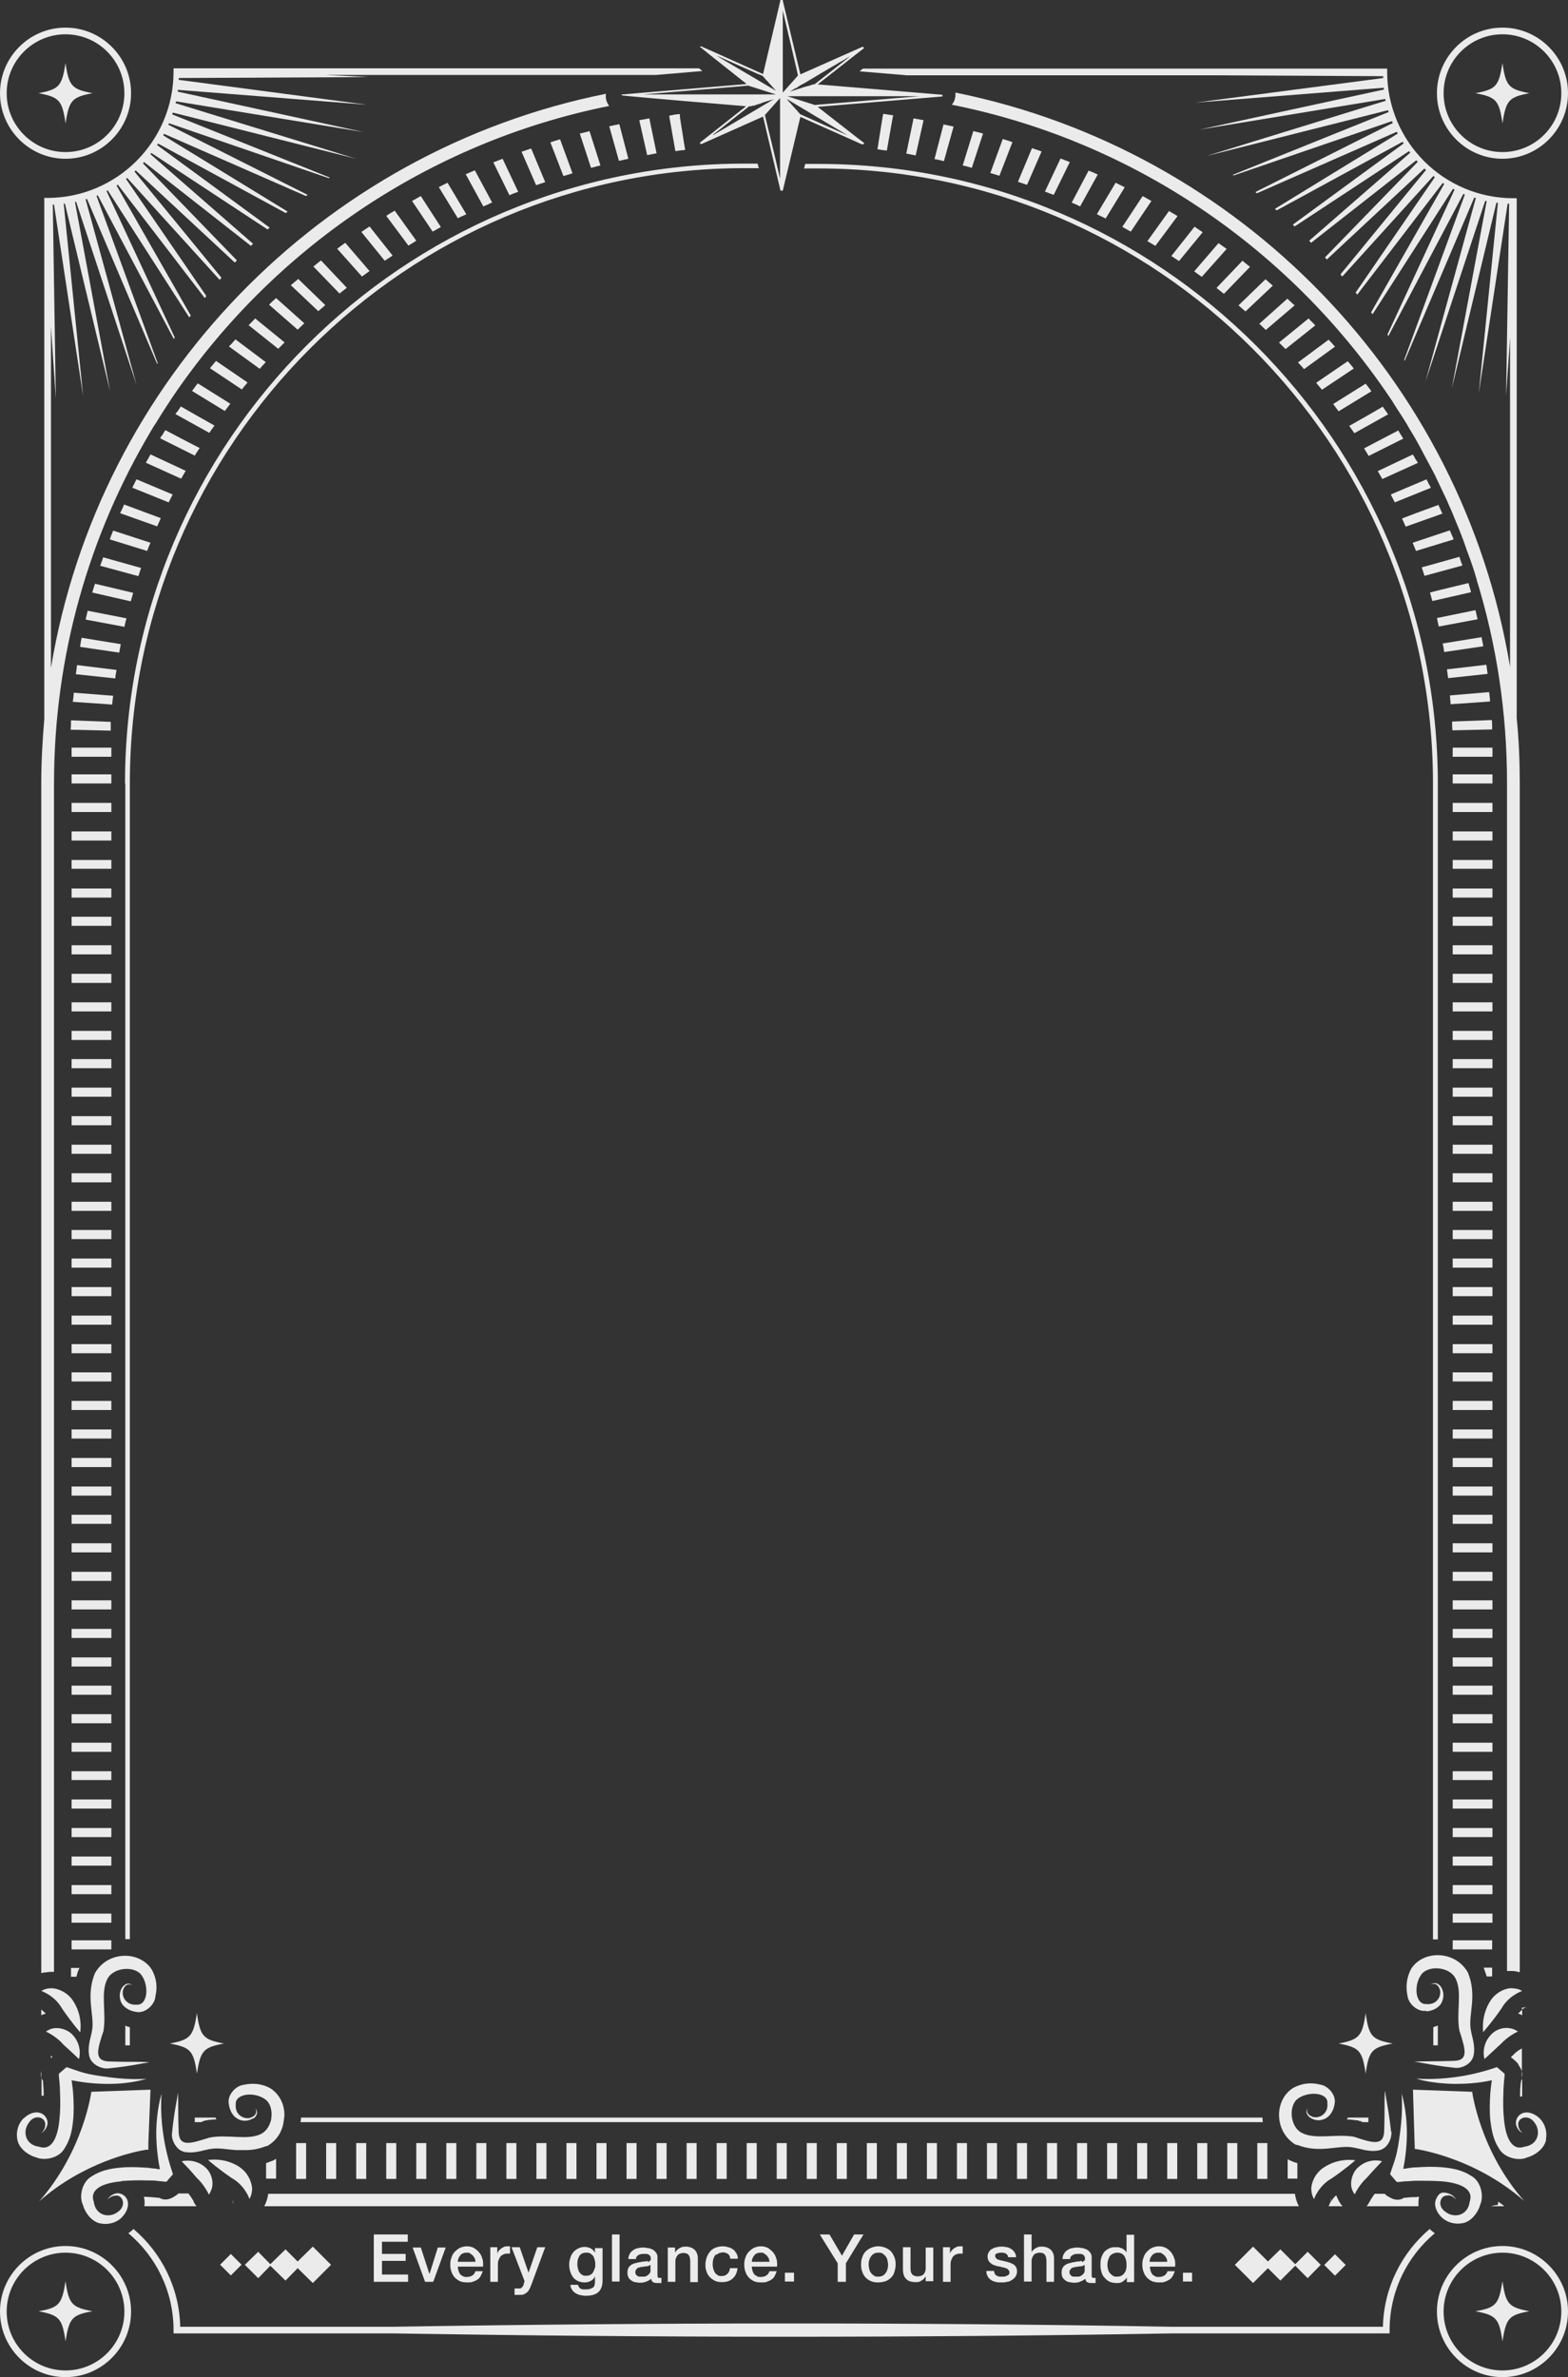 <?xml version="1.0" encoding="UTF-8"?>
<svg id="_圖層_1" xmlns="http://www.w3.org/2000/svg" version="1.1" viewBox="0 0 516.8 783.1">
  <rect x="0" y="0" width="516.8" height="783.1" fill="#333333" stroke="none"/>
  <!-- Generator: Adobe Illustrator 29.7.1, SVG Export Plug-In . SVG Version: 2.1.1 Build 8)  -->
  <defs>
    <style>
      .st0 {
        mix-blend-mode: soft-light;
        opacity: .9;
      }

      .st1 {
        isolation: isolate;
      }

      .st2 {
        fill: #fff;
      }
    </style>
  </defs>
  <g class="st1">
    <g id="_圖層_2">
      <g id="_圖層_1-2">
        <g class="st0">
          <polygon class="st2" points="89.1 746.4 94.1 751.3 98.1 747.2 103.1 752.1 109.1 746.1 103.1 740.1 98.1 745 94.1 741 89.1 745.9 85.1 741.8 80.7 746.1 85.1 750.5 89.1 746.4"/>
          <rect class="st2" x="73.6" y="743.6" width="5" height="5" transform="translate(-505.3 272.3) rotate(-45)"/>
          <polygon class="st2" points="417.9 747.2 422 751.3 426.9 746.4 431 750.5 435.3 746.1 431 741.8 426.9 745.9 422 741 417.9 745 413 740.1 407 746.1 413 752.1 417.9 747.2"/>
          <rect class="st2" x="437.5" y="743.6" width="5" height="5" transform="translate(-398.7 529.7) rotate(-45)"/>
          <path class="st2" d="M284.4,22.6l-1.1.9,15.5,1.3h100l57.1.3h0v.6h0l-61.8,8.1,62-4.9h0v.6h0l-60.8,13.2,61.3-10.1h0c0,.2,0,.4.1.6l-59.1,18.2h-.3.3l59.9-15.1c0,.2.1.4.2.6l-51.4,20.7c.1,0,.2.2.3.2l52.2-17.9c0,.2.1.4.3.6l-45.4,22.8c.2,0,.4.2.5.4l46.2-20.3h0c0,.2.2.4.3.6l-40.5,24.8c.2.2.4.3.6.5l41.5-22.6h0c0,.2.2.4.4.5l-36.6,26.8c.2.2.4.4.6.6l37.7-24.8h0c.1.2.3.3.4.5l-33.3,29c.2.2.4.4.6.7l34.7-27.2c.1.2.3.3.5.5l-30.6,31.5c.2.2.5.5.6.7l32.2-30h0c.1.2.3.3.5.5l-28.2,34.4c.2.2.4.5.6.7l30-33.1h0c.2,0,.3.2.5.4l-26.1,38c.2.2.4.4.5.7l28.2-36.8h0c.2,0,.3.2.5.3l-24.1,42.3c.2.2.3.4.5.6l26.5-41.3h0c.2,0,.4.2.5.3l-22.1,47.7.3.5,24.7-46.8h0c.2,0,.4.2.5.2l-20,54.5s.1.2.2.2l22.9-53.7h0c.2,0,.4,0,.5.2l-16.6,60.5,19.7-59.6h.5l-11.5,61.8,14.7-61.2h.5l-6.3,62.7,9.5-62.4h.5l-1,63.2,1.3-19.1v108.5c-15.7-94.8-89.1-170.3-182.8-189.2v1.1c-.1,1.1-.5,2.1-1.2,2.9,59.7,11.9,111,47.2,144,95.9.6.9,1.2,1.7,1.7,2.6,1.1,1.8,2.3,3.5,3.4,5.3.6.9,1.1,1.8,1.6,2.7,1.1,1.8,2.2,3.6,3.2,5.5.5.9,1,1.8,1.5,2.8,1,1.9,2,3.7,3,5.6.5.9,1,1.9,1.4,2.8.9,1.9,1.8,3.8,2.7,5.7.5,1,.9,1.9,1.3,2.9.9,1.9,1.7,3.9,2.5,5.9l1.2,2.9c.8,2,1.5,4,2.2,6,.4,1,.7,2,1.1,3,.7,2,1.4,4,2,6.1,0,.2.1.4.2.6v.2c6.5,21.1,10,43.6,10,66.9v391.4h1.4c.6,0,1.2,0,1.8.2.4,0,.7.2,1,.2v-391.9c0-7.2-.3-14.2-1-21.2V65.3h-1.1c-22.9,0-41.6-18.6-41.6-41.6v-1.1h-173.6.8,0Z"/>
          <path class="st2" d="M455.9,766.5h-69.9c-85.3-1.5-171-1.4-256.2,0H59.4c-.3-12.9-6.2-24.4-15.4-32.2-.5.5-1.1,1-1.7,1.4,9.1,7.6,14.9,19.1,14.9,31.9v1.1h72.5c85.3,1.4,171,1.5,256.2,0h72.1v-1.1c0-12.8,5.8-24.3,14.9-31.9-.6-.4-1.2-.9-1.7-1.4-9.2,7.8-15.1,19.3-15.4,32.2h0Z"/>
          <path class="st2" d="M14.6,65.3v171.6c-.6,7-1,14.1-1,21.2v391.9c.3,0,.6-.2,1-.2.6,0,1.3-.2,1.9-.2h1.3v-391.4c0-42.5,11.7-82.2,32-116.3.5-.9,1.1-1.8,1.7-2.7,1.1-1.8,2.2-3.6,3.4-5.4.6-.9,1.1-1.7,1.7-2.6,33-48.9,84.4-84.3,144.2-96.3-.9-1.1-1.3-2.6-1.1-4C105.9,49.7,32.5,125.3,16.8,220v-112.4l1.6,23.7-1-63.9h.4l9.6,63.1-6.4-63.4h.4l14.9,61.9-11.6-62.5h.4l19.9,60.3-16.8-61.2h.5l23.1,54.3s0-.2.2-.2l-20.2-55.2h0c.1,0,.3,0,.4-.2l25.1,47.4c0-.2.2-.3.3-.5l-22.5-48.3h0c.2,0,.3-.2.4-.2l26.9,41.9c0-.2.3-.4.5-.6l-24.5-42.9h0c.2,0,.3-.2.4-.3l28.7,37.4c.2-.2.3-.5.5-.7l-26.5-38.6h0c.2,0,.3-.2.4-.3l30.5,33.6c.2-.2.4-.5.6-.7l-28.7-35h0c.2,0,.3-.2.4-.4l32.7,30.4c.2-.2.4-.5.7-.7l-31-32h0l.4-.4,35.2,27.6.7-.7-33.8-29.5h0c0-.2.2-.3.3-.4l38.3,25.2c.2-.2.4-.4.7-.6l-37.1-27.2h0c0-.2.2-.3.3-.5l42.1,22.9c.2-.2.4-.4.6-.5l-41-25.1h0c0-.2.2-.3.3-.5l46.8,20.5c.2-.2.3-.3.5-.4l-45.9-23.1h0c0-.2.2-.4.2-.5l52.7,18.1s.2-.2.3-.2l-51.9-20.8h0c0-.2,0-.4.2-.6l60.4,15.2h.3-.3l-59.5-18.3h0c0-.2,0-.4.2-.6l61.7,10.1-61.2-13.3v-.6l62.4,4.9-62.1-8.2h0v-.6l62.6-.3-14.2-.7h108.8l15.4-1.3-1.1-.9H57.2v1.1c0,22.9-18.6,41.6-41.6,41.6h-1.1v.2h0Z"/>
          <path class="st2" d="M64.3,699.1h1.7c.4,0,.8-.2,1.1-.4.3,0,.7-.2.9-.2,1.1-.2,2.2-.3,3.3-.3,0-.2-.2-.4-.3-.6h-6.8v1.5h.1Z"/>
          <path class="st2" d="M448,698.7c.4,0,.8.3,1.2.4h1.8v-1.5h-6.8c0,.2-.2.4-.3.6,1.1,0,2.2.2,3.3.3.3,0,.5,0,.7.2h0Z"/>
          <path class="st2" d="M42.8,673.8v-6c-.5,0-1-.3-1.5-.5v6.5h1.5Z"/>
          <path class="st2" d="M41.3,258.1v380.7h1.5v-380.8c0-111.7,90.9-202.6,202.6-202.6h4.7l-.4-1.5h-4.3c-112.6,0-204.2,91.6-204.2,204.2h0Z"/>
          <path class="st2" d="M472.4,638.9h1.5v-380.7c0-112.6-91.6-204.2-204.2-204.2h-4.3l-.4,1.5h4.7c111.7,0,202.6,90.9,202.6,202.6v380.8h0Z"/>
          <path class="st2" d="M99.2,697.6c0,.5,0,1-.2,1.5h317.2c0-.5-.1-1-.1-1.5H99.2Z"/>
          <path class="st2" d="M472.4,667.8v6h1.5v-6.5c-.5.2-1,.3-1.5.5Z"/>
          <polygon class="st2" points="501.6 661.3 501.6 661.3 501.6 661.3 501.6 661.3"/>
          <path class="st2" d="M438,726.8h4.5c-.2-.2-.4-.5-.6-.7-.6-.9-1.1-1.9-1.5-2.9-1.2,1-1.9,2.4-2.2,2.8h0c0,.3-.2.5-.3.8h.1Z"/>
          <path class="st2" d="M467.1,723.8c-1.3,0-2.5,0-3.8.2h-.5c-1.8,1.1-3.4.7-4.9-.2-.6-.3-1.1-.6-1.5-1.1h-3.3c-.7.9-1.2,1.8-1.5,2.2,0,.2-.1.3-.2.4-.3.6-.6,1.1-1,1.5h17.1c0-1,0-2.1.2-3.1h-.7,0Z"/>
          <path class="st2" d="M501,674.7h-.7.7Z"/>
          <path class="st2" d="M76.7,724.4c0,.7,0,1.3.2,1.6,0-.5-.2-1-.2-1.6h0Z"/>
          <path class="st2" d="M63.3,723.1v.7-.7h0Z"/>
          <path class="st2" d="M500.7,675.3c-.6.5-1.4,1-2,1.7,0,0-.1.2-.2.2,0,0-.1,0-.2.2l-.3.3c.1.2.3.3.5.4.2.2.4.3.5.5.1,0,.3.2.4.3h.1l.2.3c.4.3.7.7.9,1.2,0,.2.2.3.3.5.3.5.6,1,.7,1.5v-7.6c-.3.2-.6.4-1,.6h.1Z"/>
          <path class="st2" d="M501.2,686.3c-.1,1.2-.2,2.4-.2,3.7v.7c.2,0,.5,0,.7-.2v-5.9c0,.3-.2.7-.4,1v.6h-.1Z"/>
          <path class="st2" d="M64.8,726.8c-.4-.4-.7-.9-1-1.5,0-.2,0-.3-.2-.5-.2-.4-.8-1.3-1.5-2.2h-3.3c-.5.5-1,.8-1.5,1.1-1.5.9-3.1,1.3-4.9.3h-.6c-1.2-.2-2.4-.2-3.7-.3h-.7c.3,1,.3,2,.2,3.1h17.2Z"/>
          <path class="st2" d="M14.4,690.6v-.7c0-1.3-.1-2.5-.2-3.8v-.6c-.3-.3-.4-.7-.5-1v5.9h.7v.2Z"/>
          <path class="st2" d="M438.5,724.4h0c0,.5,0,1.1-.1,1.6,0-.2.2-.8.2-1.6h-.1Z"/>
          <path class="st2" d="M13.6,663.9c.3-.2.6-.3,1-.4.1,0,.2,0,.4-.2-.1-.2-.2-.3-.4-.4-.3-.3-.6-.6-1-.9v1.8h0Z"/>
          <polygon class="st2" points="13.6 661.3 13.6 661.3 13.6 661.3 13.6 661.3"/>
          <path class="st2" d="M426.9,722.7H88.4c-.2,1.5-.6,2.8-1.3,4.1h341c-.7-1.3-1.1-2.7-1.3-4.1h0Z"/>
          <path class="st2" d="M16.8,678c.1,0,.3-.3.5-.4-.1,0-.2-.2-.3-.3,0,0-.1,0-.2-.2v.8h0Z"/>
          <path class="st2" d="M493.6,726.4c-.7,0-1.5.2-2.2.4h4.4c-.2-.2-.5-.4-.7-.6-.4-.3-.9-.6-1.3-.9,0,.4-.1.7-.2,1.1h0Z"/>
          <path class="st2" d="M500.3,663.3c.1,0,.3,0,.4.2.4,0,.7.2,1,.4v-1.8c-.3.2-.6.5-1,.9s-.2.3-.4.4h0Z"/>
          <path class="st2" d="M21.6,52.3c11.9,0,21.6-9.7,21.6-21.6s-9.7-21.6-21.6-21.6S0,18.8,0,30.7s9.7,21.6,21.6,21.6ZM21.6,11.3c10.7,0,19.4,8.7,19.4,19.4s-8.7,19.4-19.4,19.4S2.2,41.4,2.2,30.7,10.9,11.3,21.6,11.3Z"/>
          <path class="st2" d="M21.6,40.6c1.2-7.6,2.1-8.6,8.9-9.9-6.8-1.3-7.8-2.3-8.9-9.9-1.2,7.6-2.1,8.6-8.9,9.9,6.8,1.3,7.8,2.3,8.9,9.9Z"/>
          <path class="st2" d="M495.2,52.3c11.9,0,21.6-9.7,21.6-21.6s-9.7-21.6-21.6-21.6-21.6,9.7-21.6,21.6,9.7,21.6,21.6,21.6h0ZM495.2,11.3c10.7,0,19.4,8.7,19.4,19.4s-8.7,19.4-19.4,19.4-19.4-8.7-19.4-19.4,8.7-19.4,19.4-19.4h0Z"/>
          <path class="st2" d="M495.2,40.6c1.2-7.6,2.1-8.6,8.9-9.9-6.8-1.3-7.8-2.3-8.9-9.9-1.2,7.6-2.1,8.6-8.9,9.9,6.8,1.3,7.8,2.3,8.9,9.9Z"/>
          <path class="st2" d="M21.6,739.9c-11.9,0-21.6,9.7-21.6,21.6s9.7,21.6,21.6,21.6,21.6-9.7,21.6-21.6-9.7-21.6-21.6-21.6ZM21.6,780.9c-10.7,0-19.4-8.7-19.4-19.4s8.7-19.4,19.4-19.4,19.4,8.7,19.4,19.4-8.7,19.4-19.4,19.4Z"/>
          <path class="st2" d="M21.6,751.5c-1.2,7.6-2.1,8.7-8.9,9.9,6.8,1.3,7.8,2.3,8.9,9.9,1.2-7.6,2.1-8.7,8.9-9.9-6.8-1.3-7.8-2.3-8.9-9.9Z"/>
          <path class="st2" d="M495.2,739.9c-11.9,0-21.6,9.7-21.6,21.6s9.7,21.6,21.6,21.6,21.6-9.7,21.6-21.6-9.7-21.6-21.6-21.6h0ZM495.2,780.9c-10.7,0-19.4-8.7-19.4-19.4s8.7-19.4,19.4-19.4,19.4,8.7,19.4,19.4-8.7,19.4-19.4,19.4h0Z"/>
          <path class="st2" d="M495.2,751.5c-1.2,7.6-2.1,8.7-8.9,9.9,6.8,1.3,7.8,2.3,8.9,9.9,1.2-7.6,2.1-8.7,8.9-9.9-6.8-1.3-7.8-2.3-8.9-9.9Z"/>
          <path class="st2" d="M88.7,100.4l9.4,8.2c.7-.7,1.5-1.4,2.2-2.1l-9.3-8.3c-.8.7-1.6,1.4-2.3,2.2h0Z"/>
          <path class="st2" d="M119.1,76.4l7.7,9.5c.9-.6,1.7-1.1,2.6-1.7l-7.6-9.6c-.9.6-1.8,1.2-2.7,1.8Z"/>
          <path class="st2" d="M127.3,71.1l7.3,9.8c.9-.5,1.8-1.1,2.6-1.6l-7.1-9.9c-.9.5-1.9,1.1-2.8,1.7h0Z"/>
          <path class="st2" d="M111.1,81.9l8.2,9.2c.8-.6,1.7-1.2,2.5-1.8l-8-9.3c-.9.6-1.8,1.3-2.6,1.9h0Z"/>
          <path class="st2" d="M135.8,66.2l6.8,10.1c.9-.5,1.8-1,2.7-1.5l-6.6-10.2c-1,.5-1.9,1.1-2.9,1.6h0Z"/>
          <path class="st2" d="M144.6,61.6l6.3,10.3c.9-.5,1.9-.9,2.8-1.3l-6.2-10.4-3,1.5h0Z"/>
          <path class="st2" d="M81.9,107.1l9.8,7.8,2.1-2.1-9.7-7.9c-.7.8-1.5,1.5-2.2,2.3h0Z"/>
          <path class="st2" d="M103.3,87.8l8.6,8.9c.8-.6,1.6-1.3,2.4-1.9l-8.5-9c-.9.7-1.7,1.3-2.5,2Z"/>
          <path class="st2" d="M95.9,94l9,8.5c.8-.7,1.6-1.3,2.3-2l-8.9-8.6c-.8.7-1.7,1.4-2.5,2.1h0Z"/>
          <path class="st2" d="M175.1,48.9c-1.1.4-2.1.7-3.2,1.1l4.8,11c1-.3,2-.7,3-1l-4.6-11h0Z"/>
          <path class="st2" d="M204.1,40.9c-1.1.2-2.2.5-3.3.7l3.2,11.4c1.1-.2,2.1-.5,3.1-.7l-3-11.5h0Z"/>
          <path class="st2" d="M214,39c-1.1.2-2.2.4-3.3.6l2.6,11.5c1.1-.2,2.1-.4,3.1-.6l-2.4-11.6h0Z"/>
          <path class="st2" d="M225.8,49.2h0l-.4-2.4-1.3-8.2v-1c-1.3,0-2.4.3-3.5.5v.3l2,11.4c1.1-.2,2.1-.3,3.2-.4,0,0,0-.2,0-.2Z"/>
          <path class="st2" d="M165.7,52.3c-1.1.4-2.1.8-3.1,1.2l5.3,10.8c1-.4,1.9-.8,2.9-1.1l-5.1-10.8h0Z"/>
          <path class="st2" d="M184.6,45.9c-1.1.3-2.1.6-3.2,1l4.3,11.1c1-.3,2-.6,3-.9l-4.1-11.2h0Z"/>
          <path class="st2" d="M153.5,57.4l5.8,10.6c.9-.4,1.9-.8,2.9-1.3l-5.7-10.6c-1,.4-2,.9-3,1.3Z"/>
          <path class="st2" d="M75.4,114.1l10.2,7.4c.7-.8,1.3-1.5,2-2.2l-10-7.5c-.7.8-1.4,1.6-2.1,2.3h0Z"/>
          <path class="st2" d="M194.3,43.2c-1.1.3-2.2.6-3.2.8l3.7,11.3c1-.3,2.1-.5,3.1-.8l-3.6-11.3Z"/>
          <path class="st2" d="M25,222.1l13,1.4c0-.9.3-1.9.4-2.8l-13-1.6c-.1,1-.3,2-.4,3h0Z"/>
          <path class="st2" d="M26.4,213.1l12.9,1.9c.2-.9.3-1.9.5-2.8l-12.9-2.1c-.2,1-.4,2-.5,3h0Z"/>
          <path class="st2" d="M24,231.2l13,.9c0-1,.2-1.9.3-2.9l-13-1c0,1-.2,2-.3,3h0Z"/>
          <path class="st2" d="M28.2,204.1l12.8,2.4c.2-.9.4-1.9.7-2.8l-12.8-2.5c-.2,1-.5,2-.7,3h0Z"/>
          <path class="st2" d="M30.4,195.2l12.7,2.9c.3-.9.5-1.9.8-2.8l-12.6-3c-.3,1-.6,2-.9,2.9h0Z"/>
          <path class="st2" d="M69.2,121.3l10.5,7c.6-.8,1.3-1.6,1.9-2.3l-10.4-7.1-2,2.4Z"/>
          <path class="st2" d="M23.5,240.4l13,.3v-2.9l-13.1-.5c0,1,0,2-.1,3.1h.2Z"/>
          <path class="st2" d="M48,152.4l11.7,5.3c.5-.9,1-1.7,1.5-2.6l-11.6-5.4c-.5.9-1,1.8-1.5,2.7h0Z"/>
          <path class="st2" d="M53.3,143.5c-.2.3-.4.6-.5.9l11.4,5.7c.5-.9,1.1-1.7,1.6-2.5l-5.8-3-5.5-2.9c-.4.6-.8,1.2-1.1,1.8h0Z"/>
          <path class="st2" d="M58.4,135.6c-.2.3-.4.5-.6.8l11.2,6.2c.5-.8,1.1-1.6,1.7-2.4l-6.2-3.5-4.9-2.8c-.4.6-.8,1.2-1.2,1.8h0Z"/>
          <path class="st2" d="M63.3,128.8l10.8,6.6c.6-.8,1.2-1.6,1.8-2.4l-10.7-6.7c-.7.8-1.3,1.7-1.9,2.5h0Z"/>
          <path class="st2" d="M36.2,177.7l12.3,3.8c.3-.9.7-1.8,1.1-2.7l-12.3-4c-.4,1-.8,1.9-1.1,2.9h0Z"/>
          <path class="st2" d="M33.1,186.4l12.5,3.4c.3-.9.6-1.8.9-2.7l-12.5-3.5c-.3,1-.7,1.9-1,2.9h0Z"/>
          <path class="st2" d="M43.7,160.7l11.9,4.8c.4-.9.9-1.7,1.3-2.6l-11.9-5c-.5.9-.9,1.8-1.4,2.8h.1Z"/>
          <path class="st2" d="M39.7,169.1l12.1,4.3c.4-.9.8-1.8,1.2-2.7l-12.1-4.5c-.4,1-.8,1.9-1.3,2.8h0Z"/>
          <rect class="st2" x="478.8" y="574.1" width="13.1" height="3"/>
          <path class="st2" d="M470.2,157.9l-6.4,2.7-5.4,2.3c.4.9.9,1.7,1.3,2.6l11.9-4.8c-.2-.5-.4-.9-.7-1.3-.2-.5-.5-1-.7-1.4h0Z"/>
          <path class="st2" d="M474.2,166.3l-7.1,2.6-5,1.9c.4.9.8,1.8,1.2,2.7l12.1-4.3c-.2-.4-.4-.9-.6-1.3-.2-.5-.5-1-.7-1.6h.1Z"/>
          <path class="st2" d="M477.9,174.7l-7.8,2.6-4.5,1.5c.4.9.7,1.8,1.1,2.7l12.4-3.8c-.1-.4-.3-.8-.5-1.2-.2-.6-.5-1.1-.7-1.7h0Z"/>
          <path class="st2" d="M465.7,149.7l-5.7,2.7-5.9,2.8c.5.9,1,1.7,1.5,2.6l11.7-5.3c-.2-.5-.5-.9-.8-1.3-.2-.5-.5-.9-.8-1.4h0Z"/>
          <path class="st2" d="M439.4,133.1c.6.8,1.2,1.6,1.8,2.4l10.8-6.6c-.6-.9-1.3-1.7-1.9-2.5l-10.7,6.7h0Z"/>
          <path class="st2" d="M455.7,134l-4.3,2.5-6.7,3.8c.6.8,1.1,1.6,1.7,2.4l11.1-6.2c-.3-.4-.6-.9-.9-1.3-.3-.4-.6-.9-.9-1.3h0Z"/>
          <path class="st2" d="M460.9,141.8l-5,2.6-6.3,3.3c.5.8,1,1.7,1.5,2.5l11.4-5.7c-.3-.4-.5-.9-.8-1.3-.3-.4-.5-.9-.8-1.3h0Z"/>
          <path class="st2" d="M481.1,183.4l-8.5,2.4-4,1.1c.3.9.6,1.8.9,2.8l12.5-3.4c-.1-.4-.2-.7-.4-1-.2-.6-.4-1.3-.6-1.9h.1Z"/>
          <path class="st2" d="M477.9,229.1c0,.9.2,1.9.2,2.9l13-.9c0-1-.2-2.1-.3-3.1l-13,1.1h0Z"/>
          <path class="st2" d="M476.9,220.5c.1,1,.3,1.9.4,2.9l13-1.4c-.1-1-.3-2-.4-3l-13,1.5h0Z"/>
          <path class="st2" d="M483.9,192.1l-9.1,2.2-3.5.9c.3.9.5,1.9.8,2.8l12.7-2.9c0-.3-.1-.6-.2-.9-.2-.7-.4-1.4-.6-2.1h0Z"/>
          <path class="st2" d="M473.6,203.6c.2.9.4,1.9.6,2.8l12.8-2.4c-.2-1-.5-2-.7-3l-12.7,2.6h0Z"/>
          <path class="st2" d="M421.6,112.9c.7.7,1.4,1.4,2.1,2.1l9.8-7.8c-.7-.8-1.5-1.5-2.2-2.3l-9.7,7.9h0Z"/>
          <path class="st2" d="M370,74.8c.9.5,1.8,1,2.7,1.5l6.8-10.1c-1-.5-1.9-1.1-2.9-1.6,0,0-6.7,10.2-6.7,10.1h.1Z"/>
          <path class="st2" d="M378.1,79.4c.9.5,1.8,1.1,2.7,1.6l7.3-9.8c-.9-.6-1.9-1.1-2.8-1.7l-7.1,9.9h-.1Z"/>
          <path class="st2" d="M386,84.3c.9.6,1.7,1.1,2.6,1.7l7.8-9.5c-.9-.6-1.8-1.2-2.7-1.8l-7.6,9.6h0Z"/>
          <path class="st2" d="M361.6,70.6c.9.5,1.9.9,2.8,1.4l6.3-10.3-3-1.5-6.2,10.4h.1Z"/>
          <path class="st2" d="M433.8,126.1c.6.8,1.3,1.5,1.9,2.3l10.5-7c-.6-.8-1.3-1.6-2-2.4l-10.4,7.1h0Z"/>
          <path class="st2" d="M393.6,89.4c.8.6,1.6,1.2,2.5,1.8l8.2-9.2c-.9-.6-1.8-1.3-2.7-1.9l-8,9.3h0Z"/>
          <path class="st2" d="M353.1,66.7c1,.4,1.9.8,2.9,1.3l5.8-10.5c-1-.5-2-.9-3-1.3l-5.6,10.6h0Z"/>
          <path class="st2" d="M427.8,119.4c.7.7,1.4,1.5,2,2.2l10.2-7.4c-.7-.8-1.4-1.6-2.1-2.3l-10.1,7.5h0Z"/>
          <path class="st2" d="M478.6,237.7c0,1,0,1.9.1,2.9l13.1-.3c0-1,0-2.1-.1-3.1l-13,.5h-.1Z"/>
          <path class="st2" d="M408.2,100.6c.8.7,1.5,1.3,2.3,2l9-8.5c-.8-.7-1.6-1.4-2.4-2.1l-8.9,8.6Z"/>
          <path class="st2" d="M415,106.6c.7.7,1.5,1.4,2.2,2.1l9.5-8.1c-.8-.7-1.6-1.5-2.4-2.2l-9.3,8.3h0Z"/>
          <path class="st2" d="M401,94.9c.8.6,1.6,1.3,2.4,1.9l8.6-8.9c-.9-.7-1.7-1.3-2.5-2l-8.5,8.9h0Z"/>
          <path class="st2" d="M475.5,212c.2.9.4,1.9.5,2.8l12.9-1.9c-.2-1-.4-2-.6-3l-12.9,2.1h.1Z"/>
          <path class="st2" d="M349.5,52.3l-5.1,10.8c1,.4,2,.8,2.9,1.1l5.3-10.8c-1-.4-2.1-.8-3.1-1.2h0Z"/>
          <rect class="st2" x="478.8" y="264.5" width="13.1" height="3"/>
          <path class="st2" d="M330.5,45.8l-4.1,11.2c1,.3,2,.6,3,.9l4.3-11.1c-1.1-.3-2.1-.7-3.2-1h0Z"/>
          <path class="st2" d="M340.1,48.9l-4.6,11c1,.3,2,.7,3,1l4.8-11c-1-.4-2.1-.7-3.2-1.1h0Z"/>
          <rect class="st2" x="478.8" y="273.9" width="13.1" height="3"/>
          <rect class="st2" x="478.8" y="255.1" width="13.1" height="3"/>
          <path class="st2" d="M23.4,651.2h1.8c.2-1,.5-1.9,1-2.9h-2.8v2.9Z"/>
          <rect class="st2" x="478.8" y="283.3" width="13.1" height="2.9"/>
          <rect class="st2" x="478.8" y="246.3" width="13.1" height="3"/>
          <path class="st2" d="M301.1,39l-2.4,11.6c1,.2,2.1.4,3.1.6l2.6-11.6c-1.1-.2-2.2-.4-3.3-.6h0Z"/>
          <path class="st2" d="M294.4,38.3v-.3c-1.1-.2-2.2-.3-3.3-.5l-.2,1-1.2,7.5-.5,3.2h.2c1,.2,2,.3,2.9.4l2-11.3s.1,0,.1,0Z"/>
          <path class="st2" d="M311,40.9l-3,11.5c1,.2,2.1.4,3.1.7l3.2-11.4c-1.1-.2-2.2-.5-3.3-.7h0Z"/>
          <path class="st2" d="M320.8,43.2l-3.5,11.3c1,.2,2,.5,3,.8l3.7-11.3c-1.1-.3-2.2-.6-3.2-.8h0Z"/>
          <rect class="st2" x="478.8" y="292.7" width="13.1" height="3"/>
          <rect class="st2" x="478.8" y="302" width="13.1" height="3"/>
          <rect class="st2" x="478.8" y="311.4" width="13.1" height="3"/>
          <rect class="st2" x="478.8" y="320.8" width="13.1" height="3"/>
          <rect class="st2" x="478.8" y="330.2" width="13.1" height="3"/>
          <rect class="st2" x="478.8" y="339.6" width="13.1" height="3"/>
          <rect class="st2" x="478.8" y="348.9" width="13.1" height="3"/>
          <rect class="st2" x="478.8" y="358.3" width="13.1" height="3"/>
          <rect class="st2" x="478.8" y="367.7" width="13.1" height="3"/>
          <rect class="st2" x="478.8" y="377.1" width="13.1" height="3"/>
          <rect class="st2" x="478.8" y="386.5" width="13.1" height="3"/>
          <rect class="st2" x="478.8" y="395.9" width="13.1" height="3"/>
          <rect class="st2" x="478.8" y="405.2" width="13.1" height="3"/>
          <rect class="st2" x="478.8" y="414.6" width="13.1" height="3"/>
          <rect class="st2" x="478.8" y="424" width="13.1" height="3"/>
          <rect class="st2" x="478.8" y="433.4" width="13.1" height="3"/>
          <rect class="st2" x="478.8" y="442.8" width="13.1" height="3"/>
          <rect class="st2" x="478.8" y="452.1" width="13.1" height="3"/>
          <rect class="st2" x="478.8" y="461.5" width="13.1" height="3"/>
          <rect class="st2" x="478.8" y="470.9" width="13.1" height="3"/>
          <rect class="st2" x="478.8" y="480.3" width="13.1" height="3"/>
          <rect class="st2" x="478.8" y="489.7" width="13.1" height="3"/>
          <rect class="st2" x="478.8" y="499" width="13.1" height="3"/>
          <rect class="st2" x="478.8" y="508.4" width="13.1" height="3"/>
          <rect class="st2" x="478.8" y="517.8" width="13.1" height="3"/>
          <rect class="st2" x="478.8" y="527.2" width="13.1" height="3"/>
          <rect class="st2" x="478.8" y="536.6" width="13.1" height="3"/>
          <rect class="st2" x="478.8" y="546" width="13.1" height="3"/>
          <rect class="st2" x="478.8" y="611.6" width="13.1" height="3"/>
          <rect class="st2" x="478.8" y="602.2" width="13.1" height="3"/>
          <rect class="st2" x="478.8" y="630.4" width="13.1" height="3"/>
          <rect class="st2" x="478.8" y="621" width="13.1" height="3"/>
          <polygon class="st2" points="478.8 639.5 478.8 642.2 484.1 642.2 491.8 642.2 491.8 639.2 478.8 639.2 478.8 639.5"/>
          <rect class="st2" x="478.8" y="555.3" width="13.1" height="3"/>
          <rect class="st2" x="478.8" y="564.7" width="13.1" height="3"/>
          <path class="st2" d="M491.8,651.1v-2.9h-2.8c.4,1,.7,2,1,2.9h1.9-.1Z"/>
          <rect class="st2" x="478.8" y="592.8" width="13.1" height="3"/>
          <rect class="st2" x="478.8" y="583.5" width="13.1" height="2.9"/>
          <rect class="st2" x="23.6" y="574.1" width="13.1" height="3"/>
          <rect class="st2" x="23.6" y="264.5" width="13.1" height="3"/>
          <rect class="st2" x="23.6" y="273.9" width="13.1" height="3"/>
          <rect class="st2" x="23.6" y="255.1" width="13.1" height="3"/>
          <rect class="st2" x="23.6" y="283.3" width="13.1" height="2.9"/>
          <rect class="st2" x="23.6" y="246.3" width="13.1" height="3"/>
          <rect class="st2" x="23.6" y="292.7" width="13.1" height="3"/>
          <rect class="st2" x="23.6" y="302" width="13.1" height="3"/>
          <rect class="st2" x="23.6" y="311.4" width="13.1" height="3"/>
          <rect class="st2" x="23.6" y="320.8" width="13.1" height="3"/>
          <rect class="st2" x="23.6" y="330.2" width="13.1" height="3"/>
          <rect class="st2" x="23.6" y="339.6" width="13.1" height="3"/>
          <rect class="st2" x="23.6" y="348.9" width="13.1" height="3"/>
          <rect class="st2" x="23.6" y="358.3" width="13.1" height="3"/>
          <rect class="st2" x="23.6" y="367.7" width="13.1" height="3"/>
          <rect class="st2" x="23.6" y="377.1" width="13.1" height="3"/>
          <rect class="st2" x="23.6" y="386.5" width="13.1" height="3"/>
          <rect class="st2" x="23.6" y="395.9" width="13.1" height="3"/>
          <rect class="st2" x="23.6" y="405.2" width="13.1" height="3"/>
          <rect class="st2" x="23.6" y="414.6" width="13.1" height="3"/>
          <rect class="st2" x="23.6" y="424" width="13.1" height="3"/>
          <rect class="st2" x="23.6" y="433.4" width="13.1" height="3"/>
          <rect class="st2" x="23.6" y="442.8" width="13.1" height="3"/>
          <rect class="st2" x="23.6" y="452.1" width="13.1" height="3"/>
          <rect class="st2" x="23.6" y="461.5" width="13.1" height="3"/>
          <rect class="st2" x="23.6" y="470.9" width="13.1" height="3"/>
          <rect class="st2" x="23.6" y="480.3" width="13.1" height="3"/>
          <rect class="st2" x="23.6" y="489.7" width="13.1" height="3"/>
          <rect class="st2" x="23.6" y="499" width="13.1" height="3"/>
          <rect class="st2" x="23.6" y="508.4" width="13.1" height="3"/>
          <rect class="st2" x="23.6" y="517.8" width="13.1" height="3"/>
          <rect class="st2" x="23.6" y="527.2" width="13.1" height="3"/>
          <rect class="st2" x="23.6" y="536.6" width="13.1" height="3"/>
          <rect class="st2" x="23.6" y="546" width="13.1" height="3"/>
          <rect class="st2" x="23.6" y="611.6" width="13.1" height="3"/>
          <rect class="st2" x="23.6" y="602.2" width="13.1" height="3"/>
          <rect class="st2" x="23.6" y="630.4" width="13.1" height="3"/>
          <rect class="st2" x="23.6" y="621" width="13.1" height="3"/>
          <polygon class="st2" points="23.6 639.5 23.6 642.2 28.9 642.2 36.7 642.2 36.7 639.2 23.6 639.2 23.6 639.5"/>
          <rect class="st2" x="23.6" y="555.3" width="13.1" height="3"/>
          <rect class="st2" x="23.6" y="564.7" width="13.1" height="3"/>
          <rect class="st2" x="23.6" y="592.8" width="13.1" height="3"/>
          <rect class="st2" x="23.6" y="583.5" width="13.1" height="2.9"/>
          <rect class="st2" x="355" y="706" width="3.3" height="11.8"/>
          <rect class="st2" x="325.3" y="706" width="3.3" height="11.8"/>
          <rect class="st2" x="364.9" y="706" width="3.3" height="11.8"/>
          <rect class="st2" x="305.5" y="706" width="3.3" height="11.8"/>
          <rect class="st2" x="315.4" y="706" width="3.3" height="11.8"/>
          <rect class="st2" x="335.2" y="706" width="3.3" height="11.8"/>
          <rect class="st2" x="404.5" y="706" width="3.3" height="11.8"/>
          <rect class="st2" x="414.4" y="706" width="3.3" height="11.8"/>
          <rect class="st2" x="374.8" y="706" width="3.3" height="11.8"/>
          <rect class="st2" x="295.6" y="706" width="3.3" height="11.8"/>
          <rect class="st2" x="394.6" y="706" width="3.3" height="11.8"/>
          <rect class="st2" x="384.7" y="706" width="3.3" height="11.8"/>
          <rect class="st2" x="345.1" y="706" width="3.3" height="11.8"/>
          <rect class="st2" x="157" y="706" width="3.3" height="11.8"/>
          <rect class="st2" x="147.1" y="706" width="3.3" height="11.8"/>
          <rect class="st2" x="137.2" y="706" width="3.3" height="11.8"/>
          <rect class="st2" x="176.8" y="706" width="3.3" height="11.8"/>
          <rect class="st2" x="166.9" y="706" width="3.3" height="11.8"/>
          <rect class="st2" x="127.3" y="706" width="3.3" height="11.8"/>
          <path class="st2" d="M90.1,711.7c-.8.3-1.6.6-2.4.9v5.1h3.3v-6.5s-.2,0-.3.2c-.2,0-.4.2-.6.3h0Z"/>
          <rect class="st2" x="97.6" y="706" width="3.3" height="11.8"/>
          <rect class="st2" x="186.7" y="706" width="3.3" height="11.8"/>
          <rect class="st2" x="107.5" y="706" width="3.3" height="11.8"/>
          <rect class="st2" x="117.4" y="706" width="3.3" height="11.8"/>
          <rect class="st2" x="265.9" y="706" width="3.3" height="11.8"/>
          <rect class="st2" x="256" y="706" width="3.3" height="11.8"/>
          <rect class="st2" x="285.7" y="706" width="3.3" height="11.8"/>
          <rect class="st2" x="196.6" y="706" width="3.3" height="11.8"/>
          <rect class="st2" x="275.8" y="706" width="3.3" height="11.8"/>
          <rect class="st2" x="246.1" y="706" width="3.3" height="11.8"/>
          <rect class="st2" x="216.4" y="706" width="3.3" height="11.8"/>
          <rect class="st2" x="236.2" y="706" width="3.3" height="11.8"/>
          <rect class="st2" x="226.3" y="706" width="3.3" height="11.8"/>
          <rect class="st2" x="206.5" y="706" width="3.3" height="11.8"/>
          <path class="st2" d="M245.9,27.7l-40.7,3.4h-.3v.3h0c0,.2,41,3.6,41,3.6l-15.1,11.9-.2.2.3.2.2.2,20.4-9.1,5.7,24.2v.2h.8l5.8-24.3,20.4,9.1h0l.4-.2h.2v-.3c-.1,0-15.3-11.9-15.3-11.9l40.9-3.4h.2v-.3h0v-.3h-.3l-40.8-3.4,15.2-11.9h.2c0-.1-.6-.5-.6-.5l-20.5,9.1L258,.2V0h-.8v.2l-5.7,24.2-20.3-9.1h-.3l-.4.2h.3c0,.1,15.2,12.1,15.2,12.1h-.1ZM279.4,44.6c-5.4-2.4-15.1-6.7-15.7-7-.2-.3-2.4-2.7-4.2-4.7v-.2c-.1,0,19.9,11.9,19.9,11.9h0ZM303.1,31.7c-5.3.4-14.2,1.2-21.6,1.8-6.7.6-12.5,1-12.9,1.1l-9.1-2.9s43.6,0,43.6,0ZM264,28l1.3-.7c1.3-.8,2.7-1.6,4.2-2.5l.5-.3c.3-.2.6-.4,1-.6l2.9-1.7c.5-.3,1-.6,1.4-.8.8-.5,1.6-1,2.4-1.4.4-.2.7-.4,1-.6l1.6-.9c-2.4,1.9-6.4,5-11.6,9.1l-.3.2h-.4l-1.5.5c-.1,0-.3.1-.5.1l-1,.3c-.2,0-.4.1-.6.2l-1.6.5c-.9.3-1.8.6-2.5.8.5-.3,1.2-.7,2-1.2h.3c.2-.3.4-.4.6-.5l.9-.6h0ZM258,3.5c1.2,5.2,4.8,20.1,5,21.4l-5,5.6V3.5ZM212.1,31.1c7.6-.6,22.5-1.9,30-2.5,2.6-.2,4.3-.4,4.5-.4l9.1,2.9h-43.6ZM235.1,44.3c2.4-1.8,5.8-4.6,8.4-6.6,1.8-1.4,3.2-2.5,3.4-2.7h.7l.5-.2h.5c.4-.2.7-.3,1.1-.4l.6-.2c.2,0,.4,0,.5-.2,1.2-.4,2.4-.8,3.5-1.1.2,0,.5-.2.7-.2l-20.1,11.9h.2v-.3ZM257.2,59.3c-.8-3.5-2.6-11.2-3.9-16.4-.6-2.6-1.1-4.5-1.2-5l5-5.6v27h0ZM250.2,24.5c.7.3,1.2.5,1.3.6,0,0,.2.3.4.5l.5.6s.1.1.2.2c.1.1.2.3.4.4l.4.5s.1.1.2.2l1.8,2c.2.2.3.4.5.5-1.3-.8-3.8-2.2-6.6-3.9-3.9-2.3-8.5-5-11.9-7l-1.4-.9s-.2-.1-.3-.1c4.3,1.9,11.5,5.1,14.4,6.4h.1Z"/>
          <path class="st2" d="M13.6,684.6v-2.3c-.2.7-.2,1.5,0,2.3Z"/>
          <path class="st2" d="M64.9,663.2c-1.2,7.6-2.1,8.7-8.9,10,6.8,1.3,7.8,2.3,8.9,9.9,1.2-7.6,2.1-8.6,8.9-9.9-6.8-1.3-7.8-2.3-8.9-10Z"/>
          <path class="st2" d="M501.6,682.3v2.2c.2-.8.2-1.5,0-2.2Z"/>
          <path class="st2" d="M501.6,661.3v.7c.6-.4,1.1-.7,1.4-.8-.3,0-.8.2-1.4.2h0Z"/>
          <path class="st2" d="M427.6,717.7v-5.1c-.8-.2-1.6-.5-2.4-.9-.2,0-.4-.2-.6-.3,0,0-.2,0-.2-.2v6.5h3.3,0Z"/>
          <path class="st2" d="M450.1,663.2c-1.1,7.6-2.1,8.7-8.9,10,6.8,1.3,7.8,2.3,8.9,9.9,1.1-7.6,2.1-8.6,8.9-9.9-6.8-1.3-7.8-2.3-8.9-10Z"/>
          <polygon class="st2" points="134.4 738.5 134.4 736.1 123.2 736.1 123.2 751.7 134.5 751.7 134.5 749.3 125.9 749.3 125.9 744.8 133.7 744.8 133.7 742.5 125.9 742.5 125.9 738.5 134.4 738.5"/>
          <polygon class="st2" points="141.5 749 138.7 740.4 136 740.4 140.1 751.7 142.8 751.7 146.9 740.4 144.3 740.4 141.6 749 141.5 749"/>
          <path class="st2" d="M159,744.2c-.2-.8-.5-1.5-1-2.1s-1.1-1.1-1.7-1.5c-.7-.4-1.5-.6-2.4-.6s-1.6.2-2.3.5c-.6.3-1.2.8-1.7,1.3s-.9,1.2-1.1,1.9c-.3.7-.4,1.5-.4,2.3s.1,1.7.4,2.4c.2.7.6,1.3,1.1,1.9.5.5,1.1.9,1.7,1.2.7.3,1.5.4,2.4.4s1.2,0,1.8-.2c.5-.2,1.1-.4,1.5-.7.5-.3.9-.7,1.1-1.2.3-.5.5-1,.7-1.6h-2.4c-.2.6-.5,1.1-1,1.4-.5.3-1,.5-1.8.5s-1,0-1.4-.3c-.4-.2-.7-.4-.9-.7s-.4-.7-.5-1.1c-.1-.4-.2-.8-.2-1.3h8.3c.1-.8,0-1.7-.1-2.4h-.1ZM150.9,745c0-.4.1-.8.3-1.2.1-.3.4-.7.6-.9.2-.3.5-.5.9-.6.4-.2.7-.2,1.2-.2s.8,0,1.1.3c.3.2.6.4.9.7.2.3.4.6.6.9.1.4.2.7.2,1.1h-5.8Z"/>
          <path class="st2" d="M161.6,740.4v11.3h2.5v-5.4c0-.6,0-1.2.2-1.7s.4-.9.6-1.2c.3-.3.6-.6,1-.7.4-.2.8-.3,1.2-.3h1v-2.4h-.9c-.3,0-.7,0-1.1.2-.4.2-.7.3-1,.6-.3.2-.6.5-.8.8s-.4.6-.4.9h0v-2.2h-2.3Z"/>
          <path class="st2" d="M172.3,753.1c0,.2-.2.3-.3.5-.1,0-.3.2-.5.3h-1.9v2.1h1.7c.6,0,1.2,0,1.6-.3.4-.2.8-.5,1.1-.8.3-.4.5-.8.7-1.2.2-.5.4-.9.6-1.5l4.4-11.9h-2.6l-2.9,8.4h0l-2.9-8.4h-2.7l4.3,11.2-.3.9c0,.3-.1.5-.2.7h-.1Z"/>
          <path class="st2" d="M195.4,753.5c-.5.5-1.2.7-2.2.7s-.6,0-.9,0-.5,0-.8-.2c-.2,0-.5-.3-.6-.5-.2-.2-.3-.5-.4-.8h-2.5c0,.7.3,1.2.6,1.7s.7.8,1.2,1.1,1,.5,1.6.6,1.1.2,1.7.2c1.8,0,3.2-.4,4.1-1.2.9-.8,1.4-2.1,1.4-3.8v-10.7h-2.5v1.5h0c-.3-.6-.8-1.1-1.4-1.4-.6-.3-1.2-.5-2-.5s-1.5.2-2.1.5-1.2.7-1.6,1.2c-.4.5-.8,1.1-1,1.8s-.4,1.4-.4,2.2.1,1.6.3,2.3.5,1.3.9,1.9c.4.5.9,1,1.6,1.3.6.3,1.4.5,2.3.5s1.4-.2,2-.5,1.1-.8,1.4-1.5h0v1.7c0,.9-.2,1.7-.7,2.1h0v-.2h0ZM196,747.2c-.1.5-.3.9-.5,1.3s-.6.7-.9.9c-.4.2-.9.3-1.4.3s-1,0-1.3-.3c-.4-.2-.7-.5-.9-.8s-.4-.7-.5-1.2-.2-.9-.2-1.4,0-.9.1-1.4.3-.9.5-1.3c.2-.4.5-.7.9-.9s.9-.3,1.4-.3,1,0,1.4.3.7.5.9.8.4.8.5,1.2c.1.5.2.9.2,1.4s0,1-.1,1.4h0Z"/>
          <rect class="st2" x="201.7" y="736.1" width="2.5" height="15.5"/>
          <path class="st2" d="M213.6,744.8c-.3,0-.7.2-1.1.2s-.8,0-1.3.2c-.5,0-1.1.2-1.6.3s-1,.3-1.4.5c-.4.3-.8.6-1,1-.3.4-.4,1-.4,1.7s.1,1,.3,1.5c.2.4.5.7.9,1s.8.5,1.2.6c.5,0,1,.2,1.5.2s1.4,0,2.1-.3c.7-.2,1.3-.6,1.8-1,.1.5.3.9.6,1.1.4.2.8.3,1.3.3s.2,0,.4,0h1.1v-1.7h-.7c-.2,0-.4,0-.5-.2,0,0-.1-.3-.1-.7v-5.8c0-.6-.1-1.1-.4-1.5s-.6-.8-1-1c-.4-.3-.9-.4-1.5-.6-.5,0-1.1-.2-1.6-.2s-1.2,0-1.8.2c-.6,0-1.1.3-1.6.6s-.9.7-1.2,1.2-.5,1.1-.5,1.8h2.5c0-.6.3-1,.8-1.3s1-.4,1.7-.4h.8c.3,0,.5,0,.8.2.2,0,.4.3.6.5.1.2.2.5.2.8s0,.6-.3.8c-.2.2-.4.3-.7.4h0v-.3h0ZM214.4,747.9c0,.4,0,.7-.3,1-.2.3-.4.5-.7.7s-.6.3-.9.4h-1.6c-.3,0-.5,0-.7-.2-.2,0-.4-.3-.6-.5-.1-.2-.2-.4-.2-.7s0-.6.2-.8c.1-.2.3-.4.4-.5.2-.2.4-.3.6-.3.3,0,.5-.2.8-.2.6,0,1.1-.2,1.6-.2s1-.2,1.4-.5v1.8h0Z"/>
          <path class="st2" d="M230,751.7v-7.7c0-1.3-.4-2.2-1.1-2.9-.7-.6-1.7-1-2.9-1s-1.4.2-2,.5-1.1.8-1.5,1.5h0v-1.7h-2.4v11.3h2.5v-6.6c0-.4,0-.8.2-1.2.1-.3.3-.7.5-.9.2-.3.5-.5.9-.6.4-.2.7-.2,1.1-.2.7,0,1.3.2,1.6.6.4.4.5,1,.6,1.9v7.1h2.5,0Z"/>
          <path class="st2" d="M236.2,742.8c.3-.3.6-.5,1-.6s.7-.2,1-.2c.7,0,1.3.2,1.7.5.5.3.7.9.8,1.6h2.5c0-.7-.2-1.3-.5-1.8s-.6-.9-1.1-1.3c-.5-.3-1-.6-1.6-.7-.6-.2-1.2-.3-1.9-.3s-1.7.2-2.4.5-1.3.7-1.7,1.3c-.5.5-.8,1.2-1.1,1.9-.2.7-.4,1.5-.4,2.4s.1,1.6.4,2.3c.2.7.6,1.3,1.1,1.8s1.1.9,1.7,1.2c.7.3,1.5.4,2.3.4,1.5,0,2.6-.4,3.5-1.2s1.4-1.9,1.6-3.4h-2.5c-.1.8-.4,1.5-.9,1.9-.5.5-1.1.7-1.8.7s-1,0-1.4-.3-.7-.5-.9-.9c-.2-.3-.4-.8-.5-1.2-.1-.5-.2-.9-.2-1.4,0-.8.1-1.5.3-2.1.2-.5.5-1,.8-1.2h.2,0Z"/>
          <path class="st2" d="M255.9,744.2c-.2-.8-.5-1.5-1-2.1s-1.1-1.1-1.7-1.5c-.7-.4-1.5-.6-2.4-.6s-1.6.2-2.3.5c-.6.3-1.2.8-1.7,1.3s-.9,1.2-1.1,1.9c-.3.7-.4,1.5-.4,2.3s.1,1.7.4,2.4c.2.7.6,1.3,1.1,1.9.5.5,1.1.9,1.7,1.2.7.3,1.5.4,2.4.4s1.2,0,1.8-.2c.5-.2,1.1-.4,1.5-.7.5-.3.9-.7,1.1-1.2.3-.5.5-1,.7-1.6h-2.4c-.2.6-.5,1.1-1,1.4-.5.3-1,.5-1.8.5s-1,0-1.4-.3c-.4-.2-.7-.4-.9-.7s-.4-.7-.5-1.1c-.1-.4-.2-.8-.2-1.3h8.3c.1-.8,0-1.7-.1-2.4h-.1ZM247.8,745c0-.4.1-.8.3-1.2.1-.3.4-.7.6-.9.2-.3.5-.5.9-.6.4-.2.7-.2,1.2-.2s.8,0,1.1.3c.3.2.6.4.9.7.2.3.4.6.6.9.1.4.2.7.2,1.1h-5.8Z"/>
          <rect class="st2" x="258.7" y="748.7" width="3" height="2.9"/>
          <polygon class="st2" points="278.8 751.7 278.8 745.6 284.6 736.1 281.5 736.1 277.5 743.1 273.4 736.1 270.2 736.1 276.1 745.6 276.1 751.7 278.8 751.7"/>
          <path class="st2" d="M285.3,750.3c.5.5,1.1.9,1.8,1.2.7.3,1.5.4,2.4.4s1.7-.2,2.4-.4c.7-.3,1.3-.7,1.8-1.2s.9-1.1,1.1-1.9c.2-.7.4-1.5.4-2.4s-.1-1.6-.4-2.4c-.3-.7-.6-1.3-1.1-1.9-.5-.5-1.1-.9-1.8-1.2-.7-.3-1.5-.5-2.4-.5s-1.7.2-2.4.5c-.7.3-1.3.7-1.8,1.2s-.9,1.2-1.1,1.9c-.3.7-.4,1.5-.4,2.4s.1,1.7.4,2.4c.2.7.6,1.3,1.1,1.9ZM286.5,744.6c.1-.5.3-.9.6-1.3s.6-.7,1-.9.9-.3,1.4-.3,1,0,1.4.3.7.5,1,.9.5.8.6,1.3.2,1,.2,1.4,0,1-.2,1.5c-.1.5-.3.9-.6,1.3-.3.4-.6.7-1,.9s-.9.3-1.4.3-1,0-1.4-.3-.7-.5-1-.9-.5-.8-.6-1.3-.2-1-.2-1.5,0-1,.2-1.4Z"/>
          <path class="st2" d="M307.6,751.7v-11.3h-2.5v6.5c0,.4,0,.8-.1,1.2s-.3.7-.5,1-.5.5-.9.6c-.4.2-.8.2-1.3.2s-1.2-.2-1.6-.6c-.4-.4-.6-1.1-.6-2.1v-6.9h-2.5v7.1c0,1.5.3,2.6,1,3.3.6.7,1.7,1.1,3.2,1.1s1.2-.2,1.9-.5c.6-.3,1-.8,1.4-1.4h0v1.6h2.5v.2h0Z"/>
          <path class="st2" d="M310.8,740.4v11.3h2.5v-5.4c0-.6,0-1.2.2-1.7s.4-.9.6-1.2c.3-.3.6-.6,1-.7.4-.2.8-.3,1.2-.3h1v-2.4h-.9c-.3,0-.7,0-1.1.2s-.7.3-1,.6c-.3.2-.6.5-.8.8-.2.3-.4.6-.4.9h0v-2.2h-2.3Z"/>
          <path class="st2" d="M331.7,749.8c-.3,0-.5.2-.8.2h-.8c-.6,0-1.2,0-1.7-.4-.5-.3-.7-.8-.8-1.5h-2.5c0,.7.1,1.2.4,1.7.2.5.6.9,1,1.2s1,.6,1.6.7c.6.2,1.3.2,2,.2s1.2,0,1.8-.2c.6,0,1.1-.3,1.6-.6s.9-.7,1.2-1.1c.3-.5.5-1,.5-1.7s-.1-1-.3-1.4c-.2-.4-.5-.7-.8-.9-.4-.2-.7-.4-1.2-.6-.4,0-.9-.3-1.3-.4-.5,0-.9-.2-1.4-.3-.4,0-.8-.2-1.1-.3-.4,0-.6-.3-.8-.5-.2-.2-.3-.4-.3-.7s0-.4.2-.6c.1-.2.3-.3.5-.3s.4,0,.7-.2h.6c.5,0,1,0,1.5.3.4.2.7.6.8,1.2h2.6c0-.6-.2-1.2-.5-1.6-.3-.5-.6-.8-1.1-1.1-.4-.3-.9-.5-1.4-.6s-1.1-.2-1.7-.2-1,0-1.6.2c-.6,0-1.1.3-1.5.5-.5.2-.9.6-1.1,1-.3.4-.5.9-.5,1.5s.1,1,.3,1.4c.2.4.5.7.8.9.3.3.7.5,1.1.6.4.2.9.3,1.3.4.5,0,.9.2,1.3.3.4,0,.8.2,1.2.3.3,0,.6.3.8.5.2.2.4.5.4.8s0,.6-.2.8-.4.3-.6.4h-.2Z"/>
          <path class="st2" d="M347.4,751.7v-7.7c0-1.3-.4-2.2-1.1-2.9-.7-.6-1.7-1-2.9-1s-1.4.2-2,.5-1.1.8-1.4,1.3h0v-5.8h-2.5v15.5h2.5v-6.6c0-.4,0-.8.2-1.2.1-.3.3-.7.5-.9.2-.3.5-.5.9-.6s.7-.2,1.1-.2c.7,0,1.3.2,1.6.6.4.4.5,1,.6,1.9v7.1h2.5,0Z"/>
          <path class="st2" d="M356.6,744.8c-.3,0-.7.2-1.1.2s-.8,0-1.3.2c-.5,0-1,.2-1.5.3s-1,.3-1.4.5c-.4.3-.8.6-1,1-.3.4-.4,1-.4,1.7s.1,1,.3,1.5c.2.4.5.7.9,1s.8.5,1.2.6c.5,0,1,.2,1.5.2s1.4,0,2.1-.3,1.3-.6,1.8-1c.1.5.3.9.6,1.1.3.2.8.3,1.3.3s.2,0,.4,0h1.1v-1.7h-.7c-.2,0-.4,0-.5-.2,0,0-.1-.3-.1-.7v-5.8c0-.6-.1-1.1-.4-1.5s-.6-.8-1-1c-.4-.3-.9-.4-1.5-.6-.5,0-1.1-.2-1.6-.2s-1.2,0-1.8.2c-.6,0-1.1.3-1.6.6s-.9.7-1.2,1.2c-.3.5-.5,1.1-.5,1.8h2.5c0-.6.3-1,.8-1.3s1-.4,1.7-.4h.8c.3,0,.5,0,.8.2.2,0,.4.3.6.5.1.2.2.5.2.8s0,.6-.3.8c-.2.2-.4.3-.7.4h0v-.3h0ZM357.5,747.9c0,.4,0,.7-.3,1-.2.3-.4.5-.7.7-.3.2-.6.3-.9.4h-1.6c-.3,0-.5,0-.7-.2-.2,0-.4-.3-.6-.5-.1-.2-.2-.4-.2-.7s0-.6.2-.8c.1-.2.3-.4.4-.5.2-.2.4-.3.6-.3.3,0,.5-.2.8-.2.5,0,1.1-.2,1.6-.2s1-.2,1.4-.5v1.8h0Z"/>
          <path class="st2" d="M373.8,751.7v-15.5h-2.5v5.8h0c-.2-.3-.4-.6-.7-.8-.3-.2-.6-.4-.9-.6-.3,0-.7-.2-1-.3h-1.1c-.6,0-1.2,0-1.8.3-.6.2-1.1.6-1.6,1-.5.5-.8,1.1-1.1,1.8s-.4,1.6-.4,2.6.1,1.6.3,2.4c.2.7.5,1.4,1,1.9.4.5,1,1,1.6,1.3s1.4.5,2.3.5,1.4,0,2-.4,1.1-.8,1.5-1.4h0v1.5h2.4ZM371.2,747.5c-.1.5-.3.9-.6,1.3-.3.4-.6.7-1,.9s-.9.3-1.4.3-1,0-1.4-.3-.7-.5-1-.9c-.3-.3-.5-.8-.6-1.2-.1-.5-.2-.9-.2-1.4s0-1,.2-1.5c.1-.5.3-.9.5-1.3.2-.4.6-.7,1-.9s.9-.4,1.5-.4c1,0,1.7.3,2.3,1,.5.7.8,1.7.8,2.9s0,1-.2,1.5h.1Z"/>
          <path class="st2" d="M387.1,744.2c-.2-.8-.6-1.5-1-2.1-.5-.6-1-1.1-1.7-1.5s-1.5-.6-2.4-.6-1.6.2-2.3.5c-.7.3-1.2.8-1.7,1.3s-.9,1.2-1.1,1.9c-.3.7-.4,1.5-.4,2.3s.1,1.7.4,2.4c.2.7.6,1.3,1.1,1.9.5.5,1,.9,1.7,1.2s1.5.4,2.4.4,1.2,0,1.8-.2c.5-.2,1-.4,1.5-.7s.8-.7,1.1-1.2c.3-.5.5-1,.7-1.6h-2.4c-.2.6-.5,1.1-1,1.4-.5.3-1,.5-1.8.5s-1,0-1.4-.3c-.4-.2-.7-.4-.9-.7-.2-.3-.4-.7-.5-1.1-.1-.4-.2-.8-.2-1.3h8.3c.1-.8,0-1.7-.1-2.4h-.1ZM378.9,745c0-.4.1-.8.3-1.2.1-.3.4-.7.6-.9.2-.3.5-.5.9-.6.4-.2.7-.2,1.2-.2s.8,0,1.1.3c.3.2.6.4.9.7.2.3.4.6.6.9.1.4.2.7.2,1.1h-5.8Z"/>
          <rect class="st2" x="389.9" y="748.7" width="3" height="2.9"/>
          <path class="st2" d="M446.5,723c0-.3,1.6-3.4,4-5.6,2.2-2.5,4.9-5.3,5-5.4.2,0-4.4-1.5-8.2,2.3-1.8,1.9-2.2,4.5-1.9,6.2.4,1.7,1.2,2.4,1.1,2.4h0Z"/>
          <path class="st2" d="M485.2,689.1l-19.5-.7.6,19.5s19.4,2.5,36.1,17.2c-14.7-16.6-17.2-36.1-17.2-36.1h0Z"/>
          <path class="st2" d="M509.5,704.8c.6-2.8-.5-5.5-2.1-7s-3.8-2.4-5.7-1.6c-1.8.8-2.3,2.7-2,3.8.6,2.1,1.9,2.5,2.1,2.7-.1-.2-1.3-1-1.4-2.7-.3-2.4,3.4-3.7,5.4-.7,2.1,2.7,1.3,7.3-3.4,7.9-4.3,1.5-6.2-3.4-6.7-9.1-.3-2.8-.3-5.6-.2-8.3,0-1.4.1-2.7.2-4l.2-1.9v-.7h0c-1.1-1,2.5,2.1-2.5-2.2h-.1l-.9.3c-4.8,1.6-9.2,2.5-13,3-7.6,1-12.5.4-12.5.5,0,0,4.6,1.6,12.6,1.7,3.5,0,7.7-.2,12.2-1.2-.2,1.4-.4,2.8-.5,4.2-.2,2.9-.3,5.9,0,9,.4,3.1.9,6.3,2.8,9.2,1.8,3.3,6.7,4.3,9.4,3,2.6-.7,5.8-3,6.2-6h-.1Z"/>
          <path class="st2" d="M470.2,662.6c2.4-.2,4.6-1.5,5.2-3.5.7-1.8.2-3.5-.5-4.6-1.6-2.1-3.2-.8-3.4-.7h0c.1,0,1.8-1,2.8,1,1.2,2-.3,5.8-4.2,5.4-3.6.2-4.2-6-1.8-9.5,2.1-3.4,9.5-3,11.5,1.2,2.2,4.5.1,10.9,1.2,17,1.9,6,3.2,9.8-1.6,10-7.9.3-13.5,0-13.4.5.1-.6,4.8.9,13.5,1.8,2,.3,6-1.1,6.3-4.8.4-3-.8-5.8-1.1-8.1-.7-4.8,2.2-11-.9-18.5-4.2-7.4-14.8-7.4-18.7-1.2-1.6,3-1.8,6.1-1.2,8.9.4,2.9,3.6,5.4,6.2,4.9h0v.2h.1Z"/>
          <path class="st2" d="M497.8,668.2c-1.7-.4-4.3,0-6.2,1.9-3.8,3.8-2.3,8.5-2.3,8.2,0,0,2.9-2.7,5.4-5,2.2-2.4,5.3-4,5.6-4,0,0-.7-.7-2.4-1.1h-.1Z"/>
          <path class="st2" d="M491.3,659c-3.5,5.4-2.3,10.6-2.5,10.5,0,0,3.4-3.9,6.1-7.9,2.3-4.1,6.6-5.7,6.8-5.7,0,0-1-.8-3.2-.9-2.2-.2-5.4,1.3-7.2,4h0Z"/>
          <path class="st2" d="M477.1,723.2c1.8,0,2.5,1.2,2.7,1.4-.1-.2-.5-1.5-2.7-2.1s-3,.2-3.8,2c-.8,1.9.1,4.1,1.6,5.7,1.6,1.7,4.2,2.7,7,2.2,3-.4,5.3-3.6,6-6.2,1.2-2.7.3-7.6-3-9.4-2.9-1.9-6.1-2.5-9.2-2.8s-6.1-.2-9,0c-1.4,0-2.8.3-4.2.5.9-4.5,1.2-8.6,1.2-12.2-.1-8-1.8-12.6-1.7-12.6-.1,0,.5,4.9-.5,12.5s-1.4,8.3-3,13l-.3.9h0v.2h0c4.3,5,1.2,1.4,2.2,2.5h.7l1.9-.2c1.3,0,2.6-.2,4-.2,2.7,0,5.5,0,8.3.2,5.7.5,10.6,2.4,9.1,6.7-.6,4.7-5.2,5.5-7.9,3.4-3.1-2-1.7-5.7.6-5.4h0Z"/>
          <path class="st2" d="M458.5,702.4c-.9-8.7-2.3-13.4-1.8-13.5-.6-.2-.2,5.4-.5,13.4-.3,4.8-4,3.6-10,1.6-6.1-1-12.5,1-17-1.2-4.2-2-4.6-9.4-1.2-11.5,3.6-2.4,9.8-1.8,9.5,1.7.4,3.9-3.5,5.4-5.4,4.2-2-1-1.1-2.7-1-2.8-.1.2-1.4,1.7.7,3.3,1,.7,2.7,1.3,4.6.5,1.9-.7,3.2-2.8,3.5-5.2.5-2.6-2-5.8-4.9-6.2-2.8-.7-5.9-.5-8.9,1.2-5.9,3.8-6.2,13.4,0,18,.4.3.7.5,1.1.7h.4c7.3,2.9,13.4,0,18.1.8,2.3.3,5,1.5,8.1,1.1,3.7-.3,5-4.3,4.8-6.3h-.1v.2Z"/>
          <path class="st2" d="M446.7,711.6c0,.2-5.1-1.1-10.5,2.5-2.7,1.8-4.1,5-4,7.2s1,3.2.9,3.2c0-.2,1.6-4.5,5.7-6.8,4-2.7,8-6,7.9-6.1h0Z"/>
          <path class="st2" d="M69.9,720.6c.4-1.7,0-4.3-1.8-6.2-2.4-2.4-5.1-2.7-6.7-2.6-.9,0-1.5.2-1.5.2,0,0,.6.7,1.5,1.6,1,1,2.3,2.5,3.4,3.8,2.4,2.2,4,5.3,4,5.6,0,0,.7-.8,1.1-2.4h0Z"/>
          <path class="st2" d="M48.9,708v-2.1l.7-17.5-19.5.7s-2.5,19.4-17.2,36.1c14.6-12.9,31.4-16.4,35.2-17h.8v-.2Z"/>
          <path class="st2" d="M7.9,697.7c-1.7,1.6-2.7,4.2-2.2,7,.4,3,3.6,5.3,6.2,6,2.7,1.2,7.6.3,9.4-3,1.9-2.9,2.5-6.1,2.8-9.2.3-3.1.2-6.1,0-9-.1-1.4-.3-2.8-.5-4.2,4.5.9,8.6,1.2,12.2,1.2,8,0,12.6-1.8,12.6-1.7,0,0-4.9.5-12.5-.5s-8.3-1.4-13-3l-.9-.3h-.1c-5,4.3-1.4,1.2-2.5,2.2h0v.7l.2,1.9c.1,1.3.2,2.7.2,4,.1,2.7.1,5.5-.2,8.3-.5,5.7-2.4,10.6-6.7,9.1-4.7-.6-5.5-5.2-3.4-7.9,2-3.1,5.7-1.7,5.4.7,0,1.8-1.2,2.5-1.4,2.7.2-.2,1.5-.5,2.1-2.7.3-1.1-.2-3-2-3.8-1.9-.8-4.1,0-5.7,1.6h0Z"/>
          <path class="st2" d="M51.2,657.7c.7-2.8.5-5.9-1.2-8.9-4-6.2-14.5-6.2-18.7,1.2-3.1,7.5-.2,13.7-.9,18.5-.3,2.3-1.5,5.1-1.1,8.1.3,3.6,4.3,5,6.3,4.8,8.7-.8,13.4-2.3,13.5-1.8.2-.6-5.4-.2-13.4-.5-4.8-.3-3.6-4-1.6-10,1-6.1-1-12.5,1.2-17,2-4.2,9.4-4.6,11.5-1.2,2.4,3.6,1.8,9.8-1.8,9.5-3.9.3-5.3-3.5-4.2-5.4,1-2,2.7-1.1,2.8-1t0,0h0c-.2-.2-1.7-1.4-3.3.7-.7,1-1.2,2.7-.5,4.6.7,1.9,2.8,3.2,5.2,3.5,2.6.5,5.8-2,6.2-4.9h0v-.2h0Z"/>
          <path class="st2" d="M20.6,673.3c2.5,2.2,5.3,4.9,5.4,5,0,.2,1.5-4.4-2.3-8.2-1.9-1.8-4.5-2.2-6.2-1.9-1.7.4-2.4,1.2-2.4,1.1.3,0,3.4,1.6,5.6,4h-.1Z"/>
          <path class="st2" d="M16.8,655c-2.2,0-3.2,1-3.2.9.2,0,4.5,1.6,6.8,5.7,2.7,4,6,8,6.1,7.9-.2,0,1.1-5.1-2.5-10.5-1.8-2.7-5.1-4.1-7.2-4h0Z"/>
          <path class="st2" d="M40,718.5c2.8-.2,5.6-.3,8.3-.2,1.4,0,2.7,0,4,.2l1.9.2h.7c.3-.4.9-1.1,2.1-2.4h0l-.3-1c-1.6-4.8-2.5-9.2-3-13-1-7.3-.4-12.2-.5-12.5,0,.3-1.6,4.9-1.7,12.6,0,3.5.3,7.7,1.2,12.2-.5,0-.9,0-1.4-.2-.9,0-1.8-.2-2.8-.3h-.5c-2.7-.2-5.6-.3-8.5,0-3.1.3-6.3.9-9.2,2.8-3.3,1.8-4.3,6.7-3,9.4.7,2.6,3,5.8,6,6.2,2.8.5,5.5-.5,7-2.2,1.5-1.6,2.4-3.8,1.6-5.7-.8-1.8-2.7-2.3-3.8-2-2.1.6-2.5,1.9-2.7,2.1.2-.2,1-1.3,2.7-1.4,2.4-.3,3.7,3.4.7,5.4-2.7,2.1-7.3,1.3-7.9-3.4-1.5-4.3,3.3-6.2,9.1-6.7h0Z"/>
          <path class="st2" d="M93.7,697.6c.3-3.8-1.3-7.5-4.5-9.6-3-1.7-6.1-1.8-8.9-1.2-2.9.4-5.4,3.6-4.9,6.2.2,1.8,1,3.6,2.3,4.6.4.3.8.5,1.2.7,1.8.7,3.5.2,4.6-.5h.2c1.8-1.6.7-3,.5-3.2,0,0,1,1.8-1.1,2.8-1.9,1.2-5.8-.3-5.4-4.2-.2-3.5,6-4.2,9.6-1.7,1.8,1.2,2.5,3.8,2.1,6.4,0,.5-.2,1-.4,1.5-.5,1.5-1.6,2.9-3,3.6-4.5,2.2-10.9,0-17,1.2-6,1.9-9.8,3.2-10.1-1.6-.3-7.8,0-13.4-.4-13.4.5.3-1,4.9-1.8,13.5-.2,1.1.2,2.9,1.3,4.3.7,1,1.8,1.8,3.3,2h.2c3,.4,5.8-.8,8.1-1.1,2.4-.4,5.1.2,8.2.4h3.3c2.1,0,4.3-.4,6.6-1.3h.3c.4-.2.8-.5,1.1-.7,2.4-1.7,3.8-4.2,4.3-6.8,0-.5.2-1,.2-1.5h0v-.4Z"/>
          <path class="st2" d="M83.1,721.3c0-1.5-.6-3.6-2-5.4-.5-.7-1.2-1.3-2-1.9-.4-.3-.9-.6-1.3-.8-4.9-2.6-9.2-1.5-9.2-1.7,0,.2,3.9,3.4,7.9,6.1,4.1,2.3,5.7,6.6,5.7,6.8,0,0,.8-1.1.9-3.2h0Z"/>
        </g>
      </g>
    </g>
  </g>
</svg>